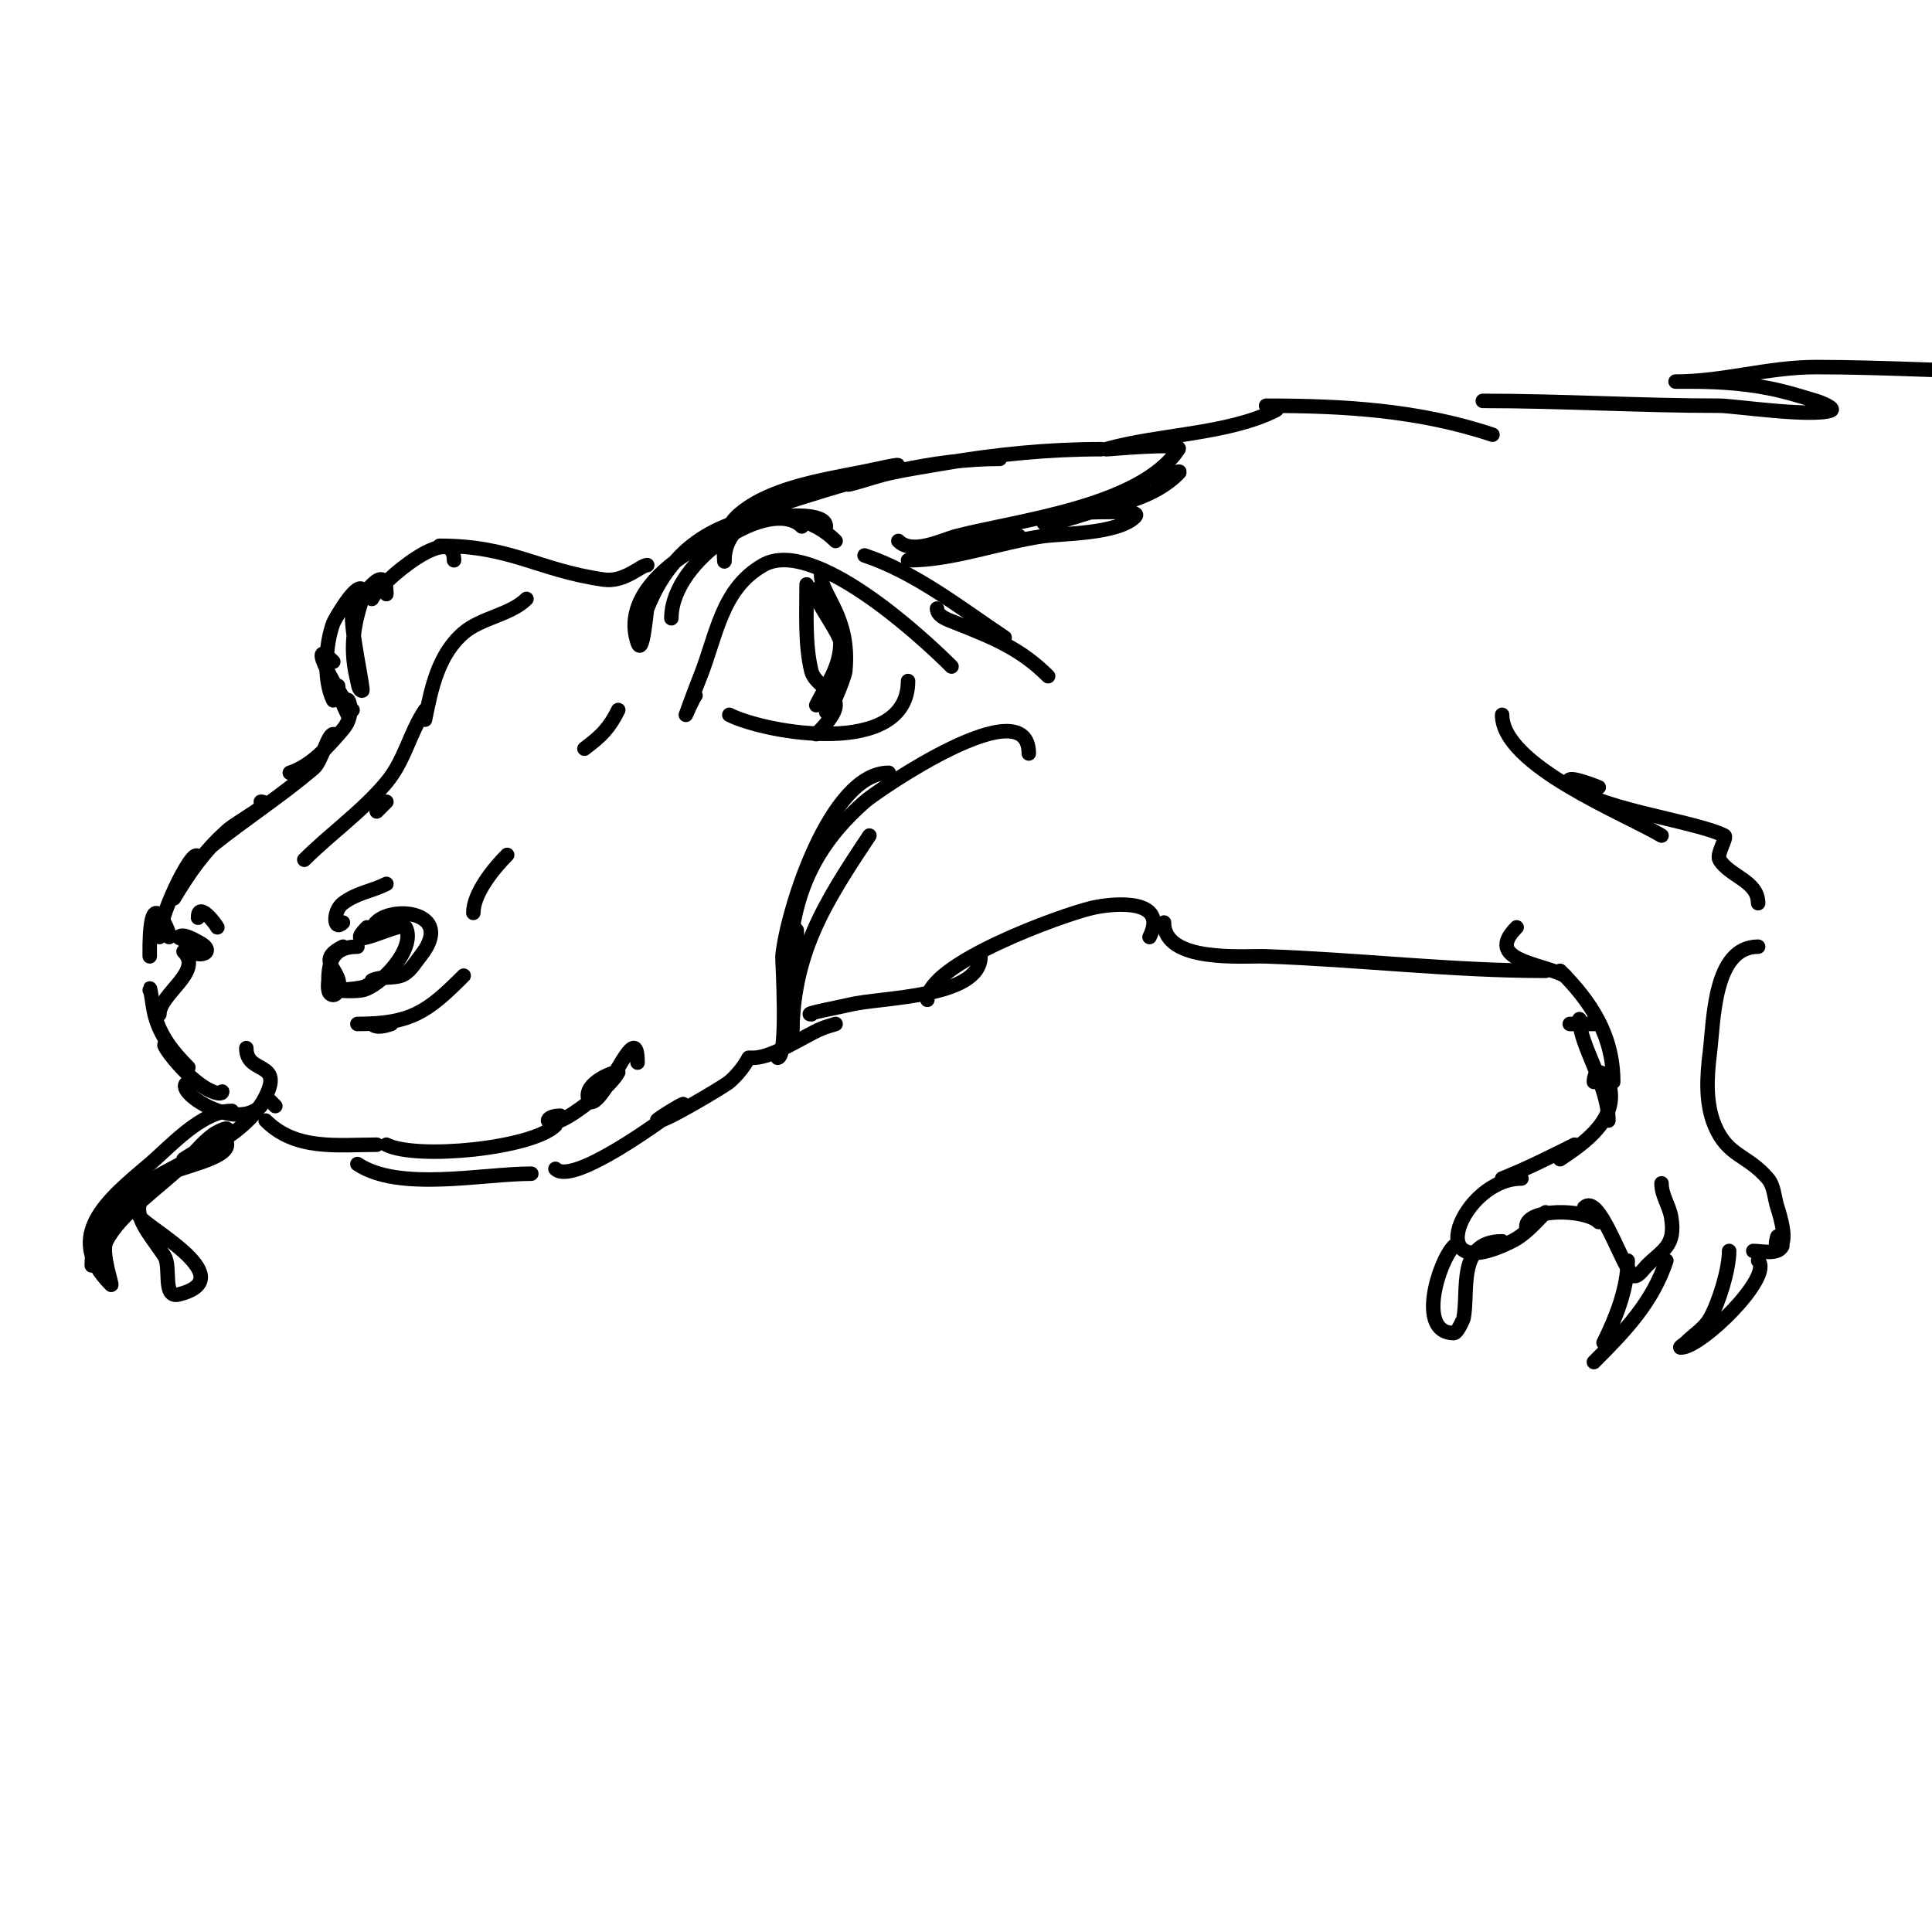 <svg viewBox='0 0 400 400' version='1.1' xmlns='http://www.w3.org/2000/svg' xmlns:xlink='http://www.w3.org/1999/xlink'><g fill='none' stroke='#000000' stroke-width='3' stroke-linecap='round' stroke-linejoin='round'><path d='M144,144c-0.434,0.434 -2,4 -2,4c0,0 1.942,-5.356 3,-8c3.367,-8.418 4.334,-18.048 13,-23c10.243,-5.853 32.389,14.389 39,21'/><path d='M151,148c7.694,3.847 37,8.942 37,-7'/><path d='M170,119c0,4.368 6.136,8.641 5,20c-0.134,1.341 -4,10.948 -4,8'/><path d='M169,122c-2.127,0 5,9.026 5,11c0,5.178 -2.847,8.694 -5,13'/><path d='M167,121c0,5.706 -0.372,12.513 1,18c0.663,2.65 5,4.239 5,7c0,1.989 -2.794,4.794 -4,6'/><path d='M139,128c0,-12.32 20.675,-25.325 27,-19'/><path d='M173,112c-9.136,-9.136 -25.332,-4.763 -33,4c-2.704,3.09 -4.452,6.13 -6,10c-0.216,0.539 -0.92,10.239 -2,7c-4.633,-13.898 19.066,-24.472 29,-26c1.171,-0.18 10,-1.011 10,2'/><path d='M134,117c-1.313,0 -4.701,3.614 -9,3c-13.717,-1.96 -19.003,-7 -34,-7'/><path d='M94,116c0,-8.348 -15.261,4.522 -17,8'/><path d='M80,123c0,-7.742 -5.481,1.481 -7,3'/><path d='M79,122c0,-4.124 -5.791,4.27 -6,5c-0.647,2.265 2.4,16 2,16c-0.745,0 -0.819,-1.277 -1,-2c-1.577,-6.307 -0.971,-11.086 1,-17c0.211,-0.632 0.471,-1.529 0,-2c-1.37,-1.37 -5.75,6.332 -6,7c-1.627,4.34 -2.089,11.822 0,16'/><path d='M73,147c-2.457,-2.457 -10.266,-16.266 -4,-10'/><path d='M70,142c0,1.622 1.196,4.391 2,6'/><path d='M72,145c0,-0.707 1.677,2.876 -1,6c-3.098,3.614 -6.468,7.489 -11,9'/><path d='M69,152c-1.144,0 -2.439,5.662 -4,7c-6.6,5.657 -14.126,10.5 -21,16'/><path d='M54,166c3.073,0 -4.716,3.944 -7,6c-4.747,4.272 -7.757,8.596 -11,14'/><path d='M41,178c0,-4.718 -8,10.973 -8,16'/><path d='M35,194c0,-1.054 -0.529,-2.057 -1,-3c-3.291,-6.582 -3,5.421 -3,7'/><path d='M77,193c0,-5.962 18.456,-5.57 10,5c-1.178,1.472 -2.211,3.404 -4,4c-1.924,0.641 -4.186,0.093 -6,1'/><path d='M39,195c0,4.197 7.014,2.507 2,0c-0.55,-0.275 -3.085,-1.915 -4,-1c-0.31,0.31 4.704,1.852 5,2'/><path d='M179,115c10.617,3.539 19.811,10.874 29,17'/><path d='M194,126c0,1.667 2.453,2.381 4,3c7.437,2.975 13.2,5.2 19,11'/><path d='M51,217c0,5.523 7.724,2.551 4,10c-7.538,15.077 -36,15.028 -36,35'/><path d='M29,248c0,-1.873 -1.7,1.876 0,4c2.109,2.637 21.074,12.731 8,16c-3.478,0.869 -1.481,-5.721 -3,-8c-4.63,-6.946 -9.443,-10.734 1,-17c2.286,-1.372 12,-3.107 12,-6c0,-3.011 -9,3 -9,3c0,0 8.229,-4.458 9,-6c0.471,-0.943 -2.157,0.368 -3,1c-2.263,1.697 -4,4 -6,6c-4.456,4.456 -13.142,10.284 -16,16c-1.176,2.351 1.439,9.439 1,9c-10.111,-10.111 -0.675,-17.659 8,-25c4.091,-3.461 10.72,-11 17,-11'/><path d='M31,205c0,-1.7 0.588,3.351 1,5c1.121,4.484 3.859,7.859 7,11'/><path d='M35,217c-3.488,-3.488 3.299,6.72 9,9c0.619,0.248 2,0.667 2,0'/><path d='M40,224c-6.644,0 8.088,10.912 14,5'/><path d='M56,228c0.333,0.333 0.667,0.667 1,1'/><path d='M76,192c-5.675,5.675 7.243,-1.514 8,0c2.208,4.416 -5.292,12.258 -9,13c-1.961,0.392 -6,0 -6,0c0,0 6.14,-0.14 7,-1'/><path d='M74,196c-4.818,0 -6,2.797 -6,7c0,0.391 -0.471,3 1,3c0.471,0 0.851,-0.553 1,-1c1.381,-4.142 -5.25,-5.875 1,-9'/><path d='M71,191c-2.026,2.026 -2.091,-2.432 0,-4c2.914,-2.186 5.849,-2.425 9,-4'/><path d='M81,212c-1.265,0.422 -3.057,0.943 -4,0'/><path d='M74,212c11.172,0 14.566,-2.566 22,-10'/><path d='M98,189c0,-4.039 4.211,-9.211 7,-12'/><path d='M128,147c-1.909,3.817 -3.486,5.365 -7,8'/><path d='M63,178c5.409,-5.409 12.009,-10.011 17,-16c3.832,-4.598 4.774,-10.161 8,-15'/><path d='M109,124c-3.265,3.265 -9.403,3.917 -13,7c-5.308,4.549 -6.717,11.587 -8,18'/><path d='M80,166l-2,2'/><path d='M41,190c0,-3.478 3.58,1.159 4,2'/><path d='M38,197c4.181,4.181 -5,8.715 -5,13'/><path d='M55,232c6.238,6.238 14.827,5 23,5'/><path d='M80,237c6.343,3.171 30.233,0.767 35,-4'/><path d='M116,231c-3.438,0 -3.318,2.327 0,1c3.124,-1.25 10.586,-7.172 12,-10c0.275,-0.549 -7.945,2.109 -6,6c0.149,0.298 0.723,0.185 1,0c3.587,-2.391 9,-17.321 9,-8'/><path d='M213,156c0,-13.86 -31.333,7.653 -34,10c-16.393,14.426 -16,29.225 -16,49'/><path d='M164,215c0,-17.458 6.502,-27.753 16,-42'/><path d='M184,160c-12.239,0 -21.173,28.902 -22,38c-0.064,0.702 1.264,21 -1,21'/><path d='M165,195c0,-11.008 -1,17.594 -1,20'/><path d='M74,241c8.648,5.765 25.864,2 36,2'/><path d='M115,242c3.564,3.564 22.21,-10.158 26,-13c2.341,-1.756 -5,2.653 -5,3c0,1.267 13.984,-7.129 15,-8c2.732,-2.342 4,-5 4,-5c0,0 0.667,0 1,0c3.93,0 10.31,-4.418 14,-6c0.969,-0.415 2,-0.667 3,-1'/><path d='M168,210c-2.17,0 6.46,-1.615 8,-2c6.26,-1.565 27,-1.338 27,-10'/><path d='M193,114c6.174,0 11.974,-1.795 18,-3'/><path d='M188,116c9.318,0 18.827,-3.69 28,-5c3.772,-0.539 15.414,-0.414 19,-4c1.202,-1.202 -3.3,-1 -5,-1c-0.692,0 -14,-0.089 -14,2c0,1 2.019,0.196 3,0c2.38,-0.476 4.667,-1.333 7,-2c6.499,-1.857 13.098,-3.098 18,-8c1.202,-1.202 -3.3,1 -5,1'/><path d='M186,112c2.933,2.933 9.077,-0.231 12,-1c12.394,-3.262 37.998,-5.997 46,-18c1.011,-1.517 -15.5,0.143 -15,0c10.698,-3.057 25.122,-3.061 35,-8c1.776,-0.888 -2.087,-1 -2,-1c16.091,0 31.573,0.858 47,6'/><path d='M311,148c0,10.514 25.516,20.51 33,25'/><path d='M331,163c-1.883,-0.753 -7.125,-2.687 -6,-1c3.479,5.219 25.613,7.807 32,11c0.704,0.352 -1.693,3.845 -1,5c2.071,3.452 8,4.381 8,9'/><path d='M241,191c0,8.427 16.563,6.847 21,7c19.379,0.668 38.587,3 58,3'/><path d='M314,192c-6.772,6.772 4.769,7.385 10,10'/><path d='M323,201c6.294,6.294 11,13.273 11,23'/><path d='M327,211c0,5.348 6,13.624 6,21'/><path d='M330,224c0,-2.748 2.174,-2.477 3,0c2.504,7.512 -4.862,12.575 -10,16'/><path d='M326,237c-4.966,2.483 -9.841,4.936 -15,7'/><path d='M315,244c-12.347,0 -21.348,22.674 -2,13c2.851,-1.425 4.796,-3.796 7,-6'/><path d='M316,254c0,-3.875 12.224,-3.776 15,-1'/><path d='M328,250c3.063,-3.063 7.555,11.555 10,14c0.85,0.85 2.15,-1.15 3,-2c3.26,-3.26 5.995,-4.03 5,-10c-0.407,-2.444 -2,-4.477 -2,-7'/><path d='M364,196c-9.284,0 -9.172,15.374 -10,22c-0.622,4.972 -0.927,10.374 1,15c2.695,6.468 6.712,5.998 11,11c1.372,1.601 1.333,4 2,6c0.226,0.678 2.639,8 0,8c-0.667,0 0,-2 0,-2c0,0 1.22,1.56 1,2c-0.933,1.865 -4.297,1 -6,1'/><path d='M301,258c-3.113,3.113 -7.8,18 0,18c0.762,0 1.999,-2.993 2,-3c1.131,-5.654 -1.43,-16 8,-16'/><path d='M337,261c0,5.658 -2.455,11.911 -5,17'/><path d='M330,282c6.468,-6.468 12.101,-12.302 15,-21'/><path d='M358,259c0,3.744 -2.098,10.672 -4,14c-1.169,2.046 -3.333,3.333 -5,5c-0.333,0.333 -1.471,1 -1,1c4.275,0 19.254,-14.746 16,-18'/><path d='M325,212c1.667,0 3.333,0 5,0'/><path d='M238,194c3.991,-7.982 -7.248,-7.118 -12,-6c-6.244,1.469 -34,11.513 -34,19'/><path d='M307,83c16.326,0 32.633,1 49,1c2.923,0 18.83,2.39 23,1c1.14,-0.38 -1.849,-1.655 -3,-2c-2.324,-0.697 -4.646,-1.411 -7,-2c-6.178,-1.545 -12.632,-2 -19,-2c-1,0 -4,0 -3,0c9.812,0 19.023,-3 29,-3c14.609,0 29.333,1 44,1'/><path d='M228,93c-10.822,0 -21.81,1.054 -33,3c-3.672,0.639 -7.362,1.192 -11,2c-2.683,0.596 -10.459,3.229 -8,2c1.992,-0.996 16.846,-5.41 6,-3c-8.368,1.86 -19.713,3.142 -27,8c-3.062,2.042 -4.345,3.723 -5,7c-0.261,1.307 0,5.333 0,4c0,-8.126 9.702,-11.011 16,-13c13.227,-4.177 27.017,-8 41,-8'/></g>
</svg>